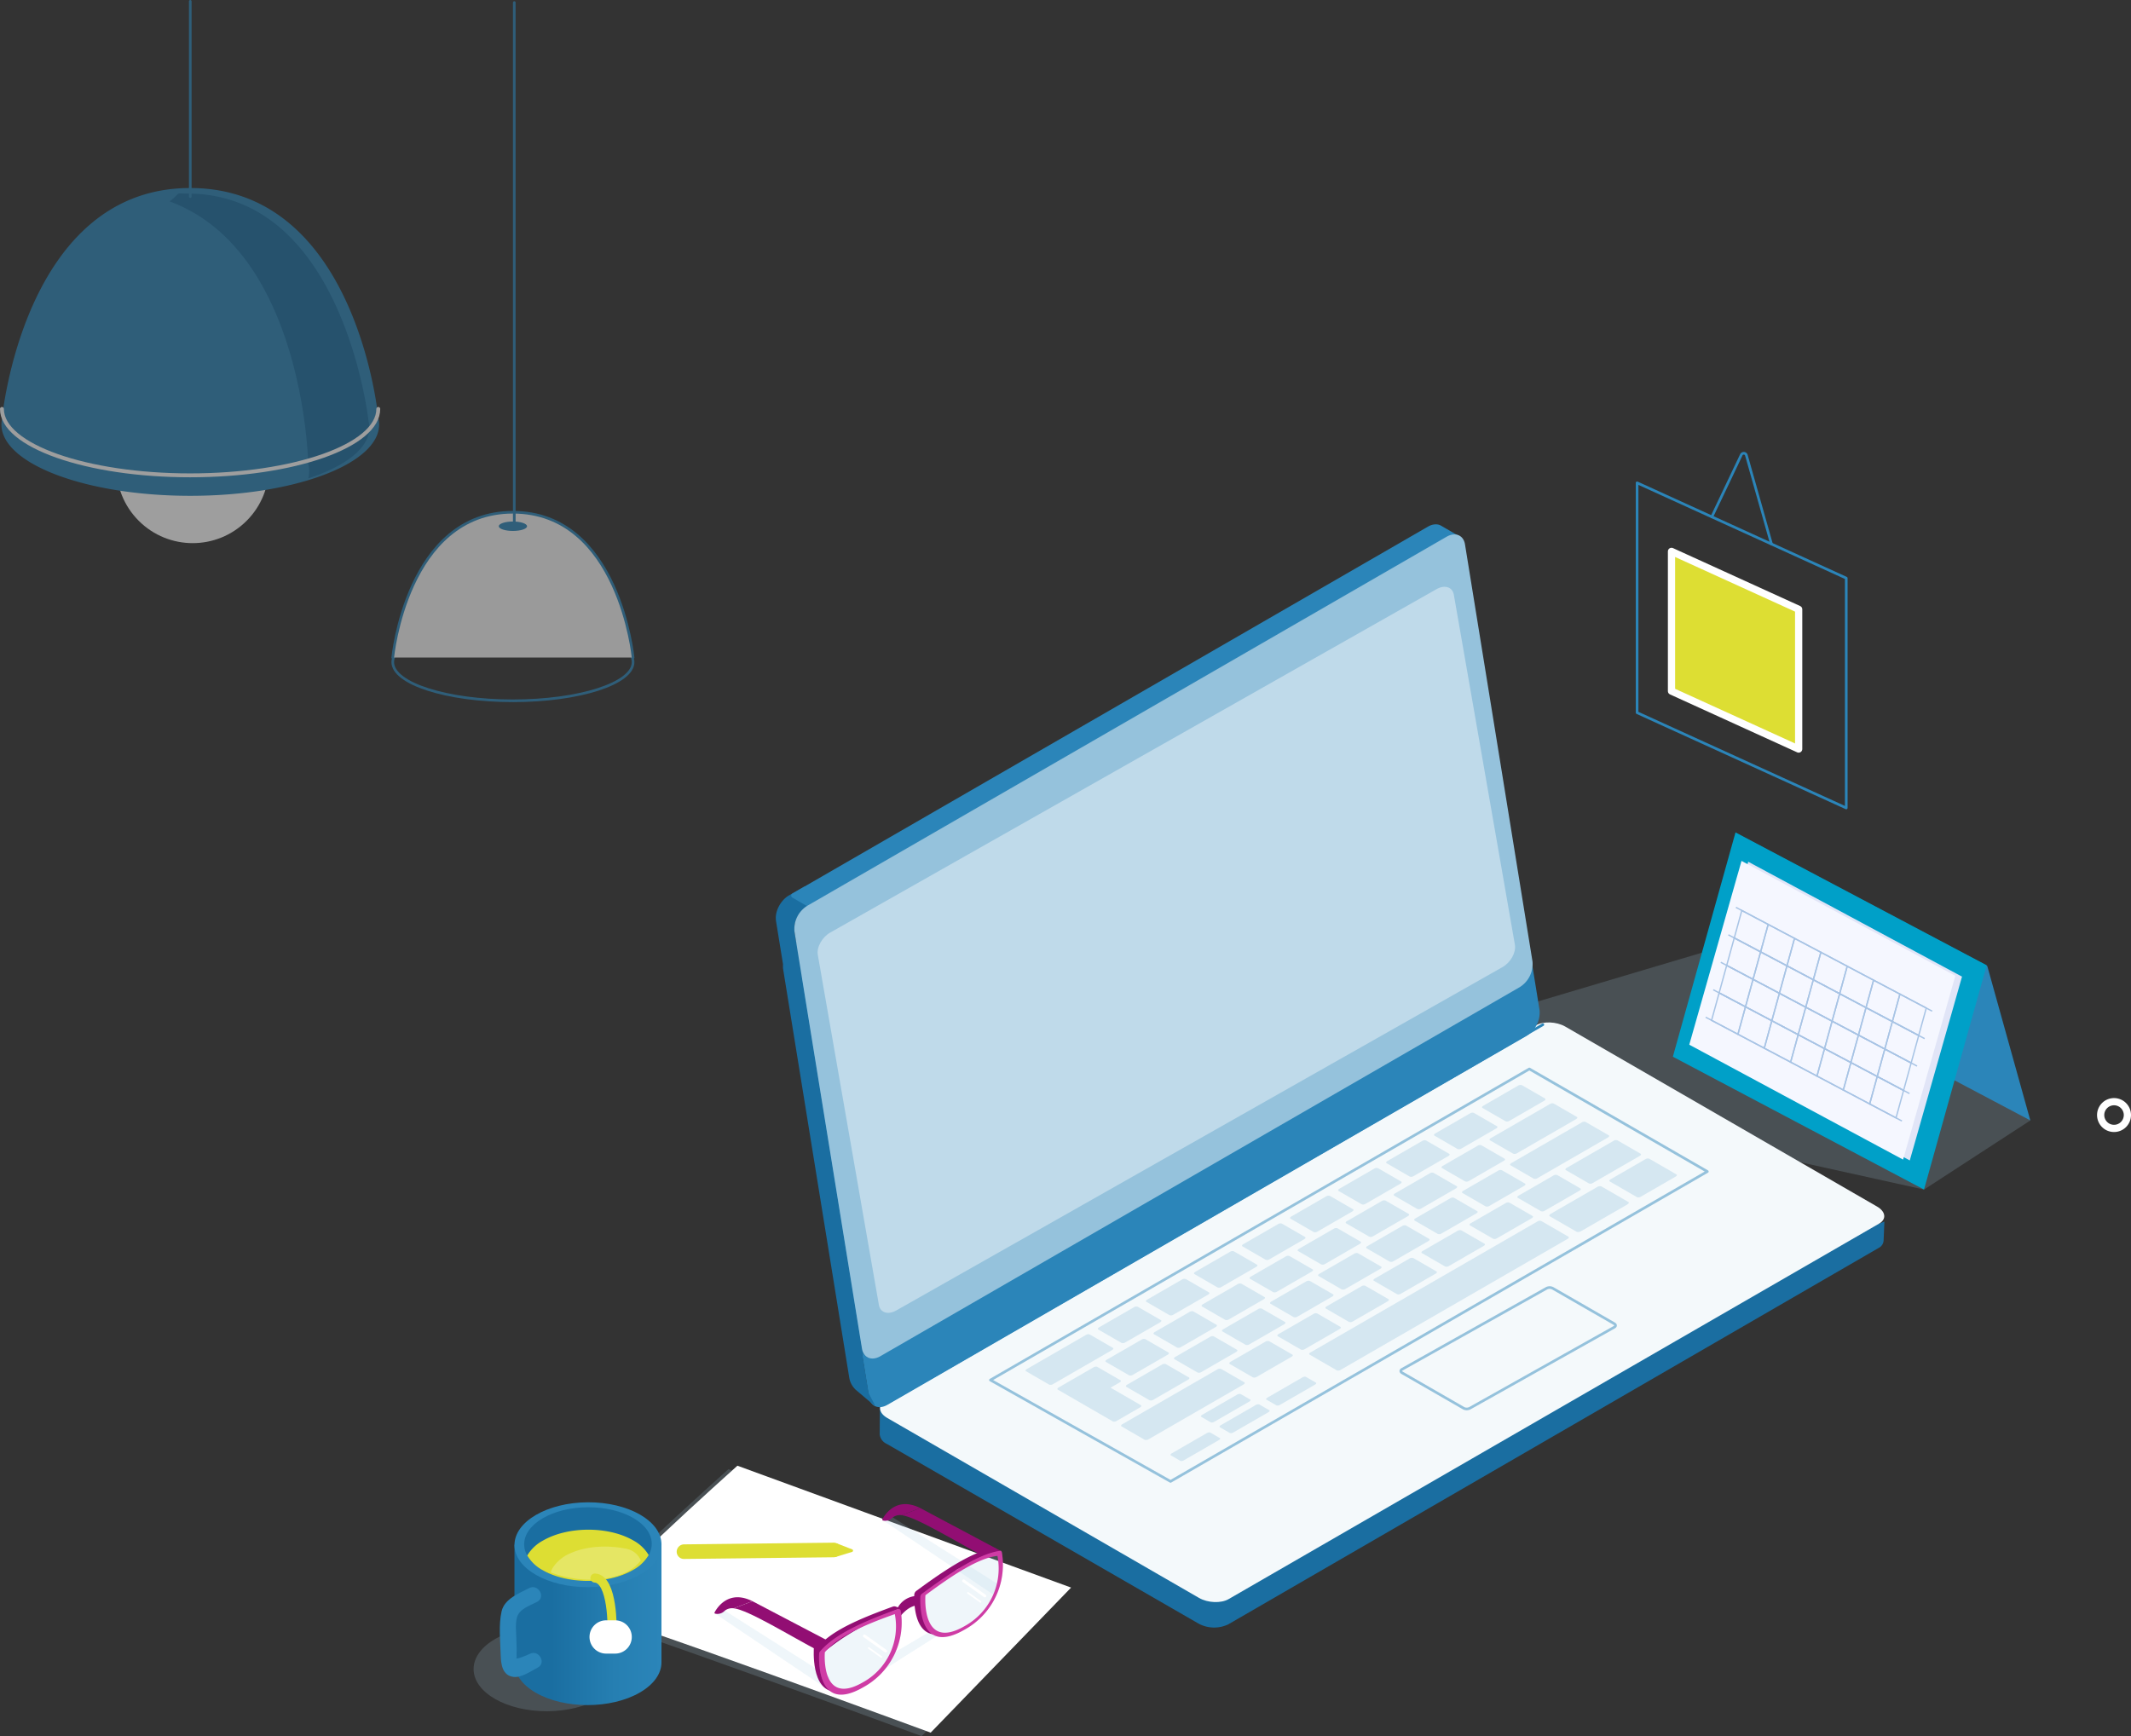 <svg xmlns="http://www.w3.org/2000/svg" xmlns:xlink="http://www.w3.org/1999/xlink" width="583.797" height="475.713" viewBox="0 0 583.797 475.713">
  <rect x="0" y="0" width="583.797" height="475.713" fill="#333333" stroke="none"/>
  <defs>
    <linearGradient id="linear-gradient" x1="1" y1="0.5" x2="0" y2="0.5" gradientUnits="objectBoundingBox">
      <stop offset="0" stop-color="#2b85b9"/>
      <stop offset="0.315" stop-color="#267fb2"/>
      <stop offset="0.747" stop-color="#1a6ea1"/>
      <stop offset="0.751" stop-color="#1a6ea1"/>
    </linearGradient>
  </defs>
  <g id="Gruppe_5903" data-name="Gruppe 5903" transform="translate(-979.11 -3787.8)">
    <g id="Gruppe_2112" data-name="Gruppe 2112" transform="translate(1127.211 3912)">
      <path id="Pfad_3941" data-name="Pfad 3941" d="M1870.431,2985.805c-1.325-.448-91.412-33.395-91.412-33.395s-44.959,40.206-40.371,40.333,93.313,32.81,93.313,32.81Z" transform="translate(-1727.567 -2674.042)" fill="#aacee3" opacity="0.19" style="mix-blend-mode: multiply;isolation: isolate"/>
      <path id="Pfad_3942" data-name="Pfad 3942" d="M1866.534,2984.3c-1.325-.448-91.412-33.394-91.412-33.394s-44.959,40.205-40.371,40.333,93.313,32.81,93.313,32.81Z" transform="translate(-1721.204 -2673.49)" fill="#fff"/>
      <g id="Gruppe_1957" data-name="Gruppe 1957" transform="translate(267.649 103.884)">
        <path id="Pfad_3943" data-name="Pfad 3943" d="M1637.728,2717.015l-68.551-15.144-42.8-34.735,64.505-19.191Z" transform="translate(-1526.38 -2619.151)" fill="#aacee3" opacity="0.19" style="mix-blend-mode: multiply;isolation: isolate"/>
        <path id="Pfad_3944" data-name="Pfad 3944" d="M1480.373,2727.112l29.117-18.939-23.632-32.725Z" transform="translate(-1369.024 -2629.248)" fill="#aacee3" opacity="0.19" style="mix-blend-mode: multiply;isolation: isolate"/>
        <path id="Pfad_3945" data-name="Pfad 3945" d="M1560.97,2681.5l-68.812-36.4-11.786-42.3,68.811,36.4Z" transform="translate(-1420.505 -2602.579)" fill="#2b85b9"/>
        <path id="Pfad_3946" data-name="Pfad 3946" d="M1568.073,2700.312l-68.812-36.4,17.163-61.462,68.812,36.4Z" transform="translate(-1456.724 -2602.448)" fill="#00a0c8"/>
        <path id="Pfad_3947" data-name="Pfad 3947" d="M1582.824,2646.634l-58.572-31.485-.907,3.193-.006,0-13.4,47.168,58.572,31.485.908-3.194.006,0Z" transform="translate(-1461.069 -2607.111)" fill="#e1e5f7"/>
        <path id="Pfad_3948" data-name="Pfad 3948" d="M1585.726,2646.272l-58.572-31.485-.907,3.193-.006,0-13.4,47.168,58.572,31.485.907-3.193.006,0Z" transform="translate(-1465.807 -2606.978)" fill="#f5f7ff"/>
        <g id="Gruppe_1956" data-name="Gruppe 1956" transform="translate(51.527 20.542)">
          <line id="Linie_1" data-name="Linie 1" x2="53.764" y2="28.441" transform="translate(8.287)" fill="none" stroke="#a8c4e5" stroke-miterlimit="10" stroke-width="0.368"/>
          <line id="Linie_2" data-name="Linie 2" x2="53.764" y2="28.441" transform="translate(6.215 7.525)" fill="none" stroke="#a8c4e5" stroke-miterlimit="10" stroke-width="0.368"/>
          <line id="Linie_3" data-name="Linie 3" x2="53.764" y2="28.441" transform="translate(4.144 15.049)" fill="none" stroke="#a8c4e5" stroke-miterlimit="10" stroke-width="0.368"/>
          <line id="Linie_4" data-name="Linie 4" x2="53.764" y2="28.441" transform="translate(2.072 22.574)" fill="none" stroke="#a8c4e5" stroke-miterlimit="10" stroke-width="0.368"/>
          <line id="Linie_5" data-name="Linie 5" x2="53.764" y2="28.441" transform="translate(0 30.098)" fill="none" stroke="#a8c4e5" stroke-miterlimit="10" stroke-width="0.368"/>
          <path id="Pfad_3949" data-name="Pfad 3949" d="M1601.067,2647.6l-7.219-3.819,2.072-7.524,7.219,3.819Z" transform="translate(-1586.017 -2635.403)" fill="none" stroke="#a8c4e5" stroke-miterlimit="10" stroke-width="0.368"/>
          <path id="Pfad_3950" data-name="Pfad 3950" d="M1589.66,2653.635l-7.219-3.819,2.072-7.525,7.219,3.819Z" transform="translate(-1567.391 -2637.618)" fill="none" stroke="#a8c4e5" stroke-miterlimit="10" stroke-width="0.368"/>
          <path id="Pfad_3951" data-name="Pfad 3951" d="M1578.254,2659.669l-7.219-3.819,2.072-7.525,7.219,3.819Z" transform="translate(-1548.766 -2639.833)" fill="none" stroke="#a8c4e5" stroke-miterlimit="10" stroke-width="0.368"/>
          <path id="Pfad_3952" data-name="Pfad 3952" d="M1566.847,2665.7l-7.219-3.819,2.072-7.525,7.219,3.819Z" transform="translate(-1530.141 -2642.048)" fill="none" stroke="#a8c4e5" stroke-miterlimit="10" stroke-width="0.368"/>
          <path id="Pfad_3953" data-name="Pfad 3953" d="M1555.441,2671.737l-7.219-3.819,2.072-7.525,7.219,3.819Z" transform="translate(-1511.516 -2644.263)" fill="none" stroke="#a8c4e5" stroke-miterlimit="10" stroke-width="0.368"/>
          <path id="Pfad_3954" data-name="Pfad 3954" d="M1544.035,2677.771l-7.219-3.819,2.072-7.525,7.219,3.819Z" transform="translate(-1492.89 -2646.479)" fill="none" stroke="#a8c4e5" stroke-miterlimit="10" stroke-width="0.368"/>
          <path id="Pfad_3955" data-name="Pfad 3955" d="M1532.628,2683.8l-7.219-3.819,2.072-7.525,7.219,3.819Z" transform="translate(-1474.265 -2648.694)" fill="none" stroke="#a8c4e5" stroke-miterlimit="10" stroke-width="0.368"/>
          <path id="Pfad_3956" data-name="Pfad 3956" d="M1604.34,2659.49l-7.219-3.819,2.072-7.525,7.219,3.819Z" transform="translate(-1591.362 -2639.768)" fill="none" stroke="#a8c4e5" stroke-miterlimit="10" stroke-width="0.368"/>
          <path id="Pfad_3957" data-name="Pfad 3957" d="M1592.934,2665.524l-7.219-3.819,2.072-7.524,7.219,3.818Z" transform="translate(-1572.736 -2641.983)" fill="none" stroke="#a8c4e5" stroke-miterlimit="10" stroke-width="0.368"/>
          <path id="Pfad_3958" data-name="Pfad 3958" d="M1581.527,2671.558l-7.219-3.819,2.072-7.524,7.219,3.819Z" transform="translate(-1554.111 -2644.198)" fill="none" stroke="#a8c4e5" stroke-miterlimit="10" stroke-width="0.368"/>
          <path id="Pfad_3959" data-name="Pfad 3959" d="M1570.121,2677.592l-7.219-3.819,2.072-7.525,7.219,3.819Z" transform="translate(-1535.486 -2646.413)" fill="none" stroke="#a8c4e5" stroke-miterlimit="10" stroke-width="0.368"/>
          <path id="Pfad_3960" data-name="Pfad 3960" d="M1558.715,2683.626l-7.219-3.819,2.072-7.525,7.219,3.819Z" transform="translate(-1516.861 -2648.628)" fill="none" stroke="#a8c4e5" stroke-miterlimit="10" stroke-width="0.368"/>
          <path id="Pfad_3961" data-name="Pfad 3961" d="M1547.308,2689.66l-7.219-3.819,2.072-7.524,7.219,3.819Z" transform="translate(-1498.235 -2650.844)" fill="none" stroke="#a8c4e5" stroke-miterlimit="10" stroke-width="0.368"/>
          <path id="Pfad_3962" data-name="Pfad 3962" d="M1535.9,2695.694l-7.219-3.819,2.072-7.525,7.219,3.819Z" transform="translate(-1479.61 -2653.058)" fill="none" stroke="#a8c4e5" stroke-miterlimit="10" stroke-width="0.368"/>
          <path id="Pfad_3963" data-name="Pfad 3963" d="M1607.614,2671.379l-7.219-3.819,2.072-7.525,7.219,3.819Z" transform="translate(-1596.707 -2644.133)" fill="none" stroke="#a8c4e5" stroke-miterlimit="10" stroke-width="0.368"/>
          <path id="Pfad_3964" data-name="Pfad 3964" d="M1596.207,2677.413l-7.219-3.819,2.072-7.525,7.219,3.819Z" transform="translate(-1578.082 -2646.347)" fill="none" stroke="#a8c4e5" stroke-miterlimit="10" stroke-width="0.368"/>
          <path id="Pfad_3965" data-name="Pfad 3965" d="M1584.8,2683.448l-7.219-3.819,2.072-7.525,7.219,3.819Z" transform="translate(-1559.457 -2648.563)" fill="none" stroke="#a8c4e5" stroke-miterlimit="10" stroke-width="0.368"/>
          <path id="Pfad_3966" data-name="Pfad 3966" d="M1573.394,2689.482l-7.219-3.819,2.072-7.524,7.219,3.819Z" transform="translate(-1540.831 -2650.778)" fill="none" stroke="#a8c4e5" stroke-miterlimit="10" stroke-width="0.368"/>
          <path id="Pfad_3967" data-name="Pfad 3967" d="M1561.988,2695.516l-7.219-3.819,2.072-7.525,7.219,3.819Z" transform="translate(-1522.206 -2652.993)" fill="none" stroke="#a8c4e5" stroke-miterlimit="10" stroke-width="0.368"/>
          <path id="Pfad_3968" data-name="Pfad 3968" d="M1550.582,2701.55l-7.219-3.819,2.072-7.525,7.219,3.819Z" transform="translate(-1503.581 -2655.208)" fill="none" stroke="#a8c4e5" stroke-miterlimit="10" stroke-width="0.368"/>
          <path id="Pfad_3969" data-name="Pfad 3969" d="M1539.175,2707.583l-7.219-3.819,2.072-7.525,7.219,3.819Z" transform="translate(-1484.955 -2657.423)" fill="none" stroke="#a8c4e5" stroke-miterlimit="10" stroke-width="0.368"/>
          <path id="Pfad_3970" data-name="Pfad 3970" d="M1610.887,2683.269l-7.219-3.819,2.072-7.525,7.219,3.819Z" transform="translate(-1602.052 -2648.497)" fill="none" stroke="#a8c4e5" stroke-miterlimit="10" stroke-width="0.368"/>
          <path id="Pfad_3971" data-name="Pfad 3971" d="M1599.481,2689.3l-7.219-3.819,2.072-7.525,7.219,3.819Z" transform="translate(-1583.427 -2650.712)" fill="none" stroke="#a8c4e5" stroke-miterlimit="10" stroke-width="0.368"/>
          <path id="Pfad_3972" data-name="Pfad 3972" d="M1588.075,2695.337l-7.219-3.819,2.072-7.525,7.219,3.819Z" transform="translate(-1564.802 -2652.927)" fill="none" stroke="#a8c4e5" stroke-miterlimit="10" stroke-width="0.368"/>
          <path id="Pfad_3973" data-name="Pfad 3973" d="M1576.668,2701.371l-7.219-3.819,2.072-7.525,7.219,3.819Z" transform="translate(-1546.177 -2655.142)" fill="none" stroke="#a8c4e5" stroke-miterlimit="10" stroke-width="0.368"/>
          <path id="Pfad_3974" data-name="Pfad 3974" d="M1565.262,2707.405l-7.219-3.819,2.072-7.525,7.219,3.819Z" transform="translate(-1527.552 -2657.358)" fill="none" stroke="#a8c4e5" stroke-miterlimit="10" stroke-width="0.368"/>
          <path id="Pfad_3975" data-name="Pfad 3975" d="M1553.856,2713.439l-7.219-3.819,2.072-7.525,7.219,3.819Z" transform="translate(-1508.926 -2659.573)" fill="none" stroke="#a8c4e5" stroke-miterlimit="10" stroke-width="0.368"/>
          <path id="Pfad_3976" data-name="Pfad 3976" d="M1542.449,2719.473l-7.219-3.819,2.072-7.524,7.219,3.819Z" transform="translate(-1490.301 -2661.788)" fill="none" stroke="#a8c4e5" stroke-miterlimit="10" stroke-width="0.368"/>
        </g>
      </g>
      <path id="Pfad_3977" data-name="Pfad 3977" d="M1439.425,2725.288a3.662,3.662,0,1,0,0-5.178A3.661,3.661,0,0,0,1439.425,2725.288Z" transform="translate(-1010.968 -2541.367)" fill="none" stroke="#fff" stroke-linecap="round" stroke-linejoin="round" stroke-width="1.977"/>
      <path id="Pfad_3982" data-name="Pfad 3982" d="M1543.541,2801.83l.061-8.433,6.821,5.764,1.466-3.379,171.286-98.892c2.063-1.191,6.162-1.041,8.545.335l74.206,42.576v-1.186l11.271,5.477,1.584-.641-.214,5.2a2.412,2.412,0,0,1-1.307,2.006l-178.248,103.182a8.991,8.991,0,0,1-8.084-.2l-85.413-49.244a3.274,3.274,0,0,1-1.968-2.6Z" transform="translate(-1450.645 -2532.941)" fill="#1a6ea1"/>
      <path id="Pfad_3983" data-name="Pfad 3983" d="M1639.068,2842.748l178.243-102.909c2.063-1.191,1.8-3.291-.58-4.666l-85.411-49.312c-2.383-1.375-6.019-1.526-8.083-.335l-178.243,102.909c-2.063,1.191-1.8,3.291.58,4.667l85.411,49.312C1633.368,2843.789,1637,2843.939,1639.068,2842.748Z" transform="translate(-1450.605 -2528.769)" fill="#f4f9fb"/>
      <path id="Pfad_3984" data-name="Pfad 3984" d="M1669.5,2817.882l147.067-84.909-48.759-28.106-147.637,85.238Z" transform="translate(-1496.931 -2536.164)" fill="none" stroke="#95c2dc" stroke-linecap="round" stroke-linejoin="round" stroke-width="0.724"/>
      <g id="Gruppe_1960" data-name="Gruppe 1960" transform="translate(71.41 35.559)">
        <path id="Pfad_3985" data-name="Pfad 3985" d="M1696.335,2596.215a7.479,7.479,0,0,0-3.564,7.045l18.5,114.324c.405,2.522,2.663,3.451,5.038,2.079l175.094-101.09a7.48,7.48,0,0,0,3.564-7.046l-18.5-114.326c-.408-2.52-2.663-3.45-5.039-2.078Z" transform="translate(-1692.707 -2494.49)" fill="#2b85b9"/>
      </g>
      <path id="Pfad_3986" data-name="Pfad 3986" d="M1980.5,2634.368c0-.064.005-.129.01-.194l0-.028,0-.026c0-.046.006-.092.011-.137.006-.063.013-.127.021-.191,0-.031.009-.061.013-.091l.006-.039c0-.02.005-.041.008-.062.01-.064.021-.128.033-.193s.023-.121.037-.181v-.012c.014-.064.029-.128.045-.193s.033-.128.05-.191l.015-.051.011-.037.03-.1c.019-.061.038-.122.058-.182.016-.045.032-.092.048-.137l.007-.02.007-.02c.021-.058.042-.115.065-.173s.044-.11.066-.165l.03-.069.013-.031c.009-.021.018-.043.027-.065.025-.057.051-.113.078-.17l.081-.168.009-.016.013-.025c.03-.059.06-.118.092-.177s.061-.108.092-.162c.02-.036.04-.073.061-.108l.029-.051c.052-.087.108-.172.163-.257.018-.028.035-.057.053-.084l.008-.013c.071-.107.146-.213.222-.316l.034-.044.03-.039c.027-.036.053-.071.081-.106.045-.058.092-.115.138-.172l.055-.063.028-.032.051-.061c.046-.053.093-.1.141-.155s.072-.077.109-.115l.02-.02.018-.019c.051-.052.1-.1.154-.153s.109-.1.164-.152l0,0,0,0c.052-.048.106-.095.161-.141s.115-.1.173-.142l.022-.016.025-.019c.042-.033.084-.066.127-.1s.116-.084.175-.125l.05-.033.016-.011.005,0c.035-.023.07-.047.105-.069.058-.038.118-.073.177-.109l4.24-2.448,5.2,3.143s-4.467,2.338-4.526,2.375-.118.076-.175.116-.118.082-.176.125-.116.086-.173.132l-.071.058c-.091.074-.182.15-.27.23h0c-.09.081-.177.164-.262.249l-.032.032q-.122.123-.239.253l-.035.039c-.076.085-.149.172-.222.26l-.039.048c-.071.088-.141.179-.208.271-.035.048-.068.1-.1.145s-.082.116-.122.176-.089.14-.133.211c-.028.045-.058.09-.085.136s-.046.083-.07.124c-.041.073-.083.145-.122.219l-.03.059c-.053.1-.1.2-.153.308l-.012.026c-.05.109-.1.219-.143.33l-.014.034q-.066.162-.123.326l-.015.042c-.037.107-.072.215-.1.323l-.015.049q-.047.163-.085.324l-.011.05c-.025.109-.047.217-.067.326l-.008.047c-.019.109-.035.218-.048.327l-.005.044c-.012.11-.022.22-.028.329,0,.055-.006.109-.008.164s0,.129,0,.194,0,.135.005.2.007.135.012.2.014.145.023.217c.007.055.015.111.024.167,0,0,.018.11.049.3l.457,2.83.837-.481,5.276,2.855s-1.261.731-1.32.769-.118.076-.175.115-.118.082-.176.125-.116.087-.173.132l-.072.058c-.091.074-.182.151-.27.23h0c-.089.081-.177.164-.262.249l-.033.032c-.081.082-.161.167-.239.253l-.036.039c-.076.085-.149.172-.221.261l-.039.047c-.071.089-.141.179-.208.271-.035.047-.068.1-.1.145s-.082.116-.121.176-.089.14-.133.21c-.028.046-.058.091-.085.137s-.046.082-.07.123c-.041.072-.083.145-.122.219l-.03.059c-.053.1-.1.2-.153.308l-.012.026c-.05.11-.1.22-.143.33l-.014.034c-.044.108-.085.217-.123.326l-.015.042c-.037.108-.071.215-.1.323l-.015.049c-.031.107-.06.216-.085.323l-.011.05c-.025.108-.047.217-.067.325l-.008.047c-.019.11-.036.219-.048.327l-.005.044c-.005.046-.008.092-.012.137l16.364,101.134c.087.535,2.163,3.964,1.694,3.691l-1.479-1.253,1.739,10.748c.087.536,2.163,3.964,1.694,3.691l-4.987-4.226a5.809,5.809,0,0,1-1.977-3.5l-17.89-110.568-.217-1.34c-.009-.055-.017-.111-.024-.167s-.01-.094-.015-.142l0-.008v-.019c0-.015,0-.031,0-.047-.006-.066-.01-.134-.013-.2s0-.107,0-.16v-.041q0-.1,0-.194c0-.064.005-.13.009-.195l0-.028,0-.027c0-.038.006-.077.009-.116l-1.7-10.5-.217-1.341q-.013-.083-.024-.167c-.006-.047-.01-.095-.015-.142l0-.008v-.02c0-.016,0-.031-.005-.047-.006-.066-.009-.134-.013-.2,0-.053,0-.107,0-.16v-.041C1980.5,2634.5,1980.5,2634.433,1980.5,2634.368Z" transform="translate(-1916.069 -2507.167)" fill="#1a6ea1"/>
      <path id="Pfad_3987" data-name="Pfad 3987" d="M1678.794,2832.588l39.609-22.22c.458-.258.449-.689-.02-.96l-16.832-9.689a1.9,1.9,0,0,0-1.687-.024l-39.61,22.221c-.458.257-.449.688.02.958l16.832,9.689A1.9,1.9,0,0,0,1678.794,2832.588Z" transform="translate(-1424.258 -2570.909)" fill="none" stroke="#95c2dc" stroke-linecap="round" stroke-linejoin="round" stroke-width="0.724"/>
      <path id="Pfad_3988" data-name="Pfad 3988" d="M1727.716,2570.233l173.543-100.2h0l.012-.006.258-.15h0l.458-.263c.06-.032.12-.063.179-.093s.121-.058.182-.086.122-.052.182-.076.126-.05.189-.071.126-.043.189-.062.135-.039.2-.055l.011,0h0l.018,0c.058-.014.116-.027.173-.038.029-.006.058-.01.088-.014l.071-.012.056-.01c.071-.01.141-.016.211-.021h.021c.084-.006.166-.008.247-.008l.028,0c.037,0,.074,0,.111,0s.088,0,.131.006c.013,0,.025,0,.037.005.06.006.119.016.178.025.032.006.064.008.1.014l.02.006a2.746,2.746,0,0,1,.343.094.214.214,0,0,1,.023.007c.013,0,.023.011.036.016a2.634,2.634,0,0,1,.416.192l5.1,2.962a2.622,2.622,0,0,0-.407-.189c-.054-.02-.11-.037-.166-.053s-.133-.041-.2-.056-.164-.032-.248-.043c-.032,0-.063-.01-.095-.013a3.234,3.234,0,0,0-.356-.016l-.068,0a3.528,3.528,0,0,0-.374.03l-.027.005a3.755,3.755,0,0,0-.405.082l-.033.009c-.134.035-.269.078-.405.129l-.041.015q-.215.082-.435.19c-.059.029-.119.06-.178.092l-.138.077-.961.555h0l-173.813,100.351a.642.642,0,0,1-.644,0l-3.815-2.217A.643.643,0,0,1,1727.716,2570.233Zm175.257-99.885h0Z" transform="translate(-1658.747 -2449.596)" fill="#2b85b9"/>
      <g id="Gruppe_1962" data-name="Gruppe 1962" transform="translate(69.477 22.237)">
        <g id="Gruppe_1961" data-name="Gruppe 1961">
          <path id="Pfad_3989" data-name="Pfad 3989" d="M1699.389,2575.165a7.48,7.48,0,0,0-3.564,7.046l18.5,114.324c.406,2.522,2.663,3.451,5.039,2.079l175.094-101.091a7.477,7.477,0,0,0,3.564-7.045l-18.5-114.326c-.408-2.52-2.662-3.45-5.039-2.079Z" transform="translate(-1695.761 -2473.44)" fill="#95c2dc"/>
        </g>
      </g>
      <g id="Gruppe_1965" data-name="Gruppe 1965" transform="translate(75.889 36.591)">
        <g id="Gruppe_1964" data-name="Gruppe 1964">
          <g id="Gruppe_1963" data-name="Gruppe 1963">
            <path id="Pfad_3990" data-name="Pfad 3990" d="M1706.866,2590.849c-2.254,1.277-3.781,4.024-3.412,6.139l16.731,95.911c.366,2.116,2.493,2.793,4.747,1.516l166.076-94.081c2.254-1.277,3.781-4.024,3.412-6.139l-16.728-95.913c-.369-2.115-2.493-2.793-4.747-1.516Z" transform="translate(-1703.398 -2496.122)" fill="#bfdaea"/>
          </g>
        </g>
      </g>
      <line id="Linie_6" data-name="Linie 6" x1="179.675" y2="103.7" transform="translate(94.895 156.567)" fill="none" stroke="#2b85b9" stroke-linecap="round" stroke-linejoin="round" stroke-width="0.724"/>
      <g id="Gruppe_1966" data-name="Gruppe 1966" transform="translate(219.988 103.737)">
        <path id="Pfad_3992" data-name="Pfad 3992" d="M1777.625,2602.216Z" transform="translate(-1777.625 -2602.216)" fill="#5981eb"/>
      </g>
      <g id="Gruppe_1968" data-name="Gruppe 1968" transform="translate(37.281 298.506)">
        <g id="Gruppe_1967" data-name="Gruppe 1967" transform="translate(0)">
          <path id="Pfad_3998" data-name="Pfad 3998" d="M1836.052,2988.689l40.995-.463a2.033,2.033,0,0,0,2-2.021h0a1.979,1.979,0,0,0-2-1.977l-40.995.463a2.034,2.034,0,0,0-2,2.021h0A1.979,1.979,0,0,0,1836.052,2988.689Z" transform="translate(-1834.051 -2984.229)" fill="#ddde33"/>
          <path id="Pfad_3999" data-name="Pfad 3999" d="M1829.276,2984.549l4.2,1.634a.365.365,0,0,1-.031.688l-4.632,1.422Z" transform="translate(-1785.391 -2984.346)" fill="#ddde33"/>
        </g>
      </g>
      <g id="Gruppe_1974" data-name="Gruppe 1974" transform="translate(-18.418 287.323)">
        <g id="Gruppe_1973" data-name="Gruppe 1973" transform="translate(0 0)">
          <g id="Gruppe_1972" data-name="Gruppe 1972">
            <ellipse id="Ellipse_14" data-name="Ellipse 14" cx="11.626" cy="20.138" rx="11.626" ry="20.138" transform="translate(0.126 57.477) rotate(-90.311)" fill="#aacee3" opacity="0.19" style="mix-blend-mode: multiply;isolation: isolate"/>
            <path id="Pfad_4000" data-name="Pfad 4000" d="M1948.075,2910.839h40.276v32.319h0c-.032,2.964-2.013,5.927-5.941,8.2-7.889,4.555-20.64,4.577-28.479.052-3.936-2.272-5.884-5.26-5.852-8.247h0Z" transform="translate(-1936.82 -2899.104)" fill="url(#linear-gradient)"/>
            <ellipse id="Ellipse_15" data-name="Ellipse 15" cx="11.626" cy="20.138" rx="11.626" ry="20.138" transform="matrix(-0.005, -1, 1, -0.005, 11.318, 23.471)" fill="#2b85b9"/>
            <ellipse id="Ellipse_16" data-name="Ellipse 16" cx="10.09" cy="17.476" rx="10.09" ry="17.476" transform="translate(13.971 21.75) rotate(-90.31)" fill="#1a6ea1"/>
            <path id="Pfad_4001" data-name="Pfad 4001" d="M1957.927,2907.32c6.847-3.952,17.912-3.973,24.716-.044a10.946,10.946,0,0,1,4.238,4.025,11.14,11.14,0,0,1-4.316,4.1c-6.847,3.952-17.912,3.972-24.715.044a10.942,10.942,0,0,1-4.239-4.025A11.138,11.138,0,0,1,1957.927,2907.32Z" transform="translate(-1938.853 -2896.719)" fill="#ddde33"/>
            <path id="Pfad_4002" data-name="Pfad 4002" d="M1977.061,2918.985a10.949,10.949,0,0,0,4.658-3.531l-.011-.027a5.4,5.4,0,0,0-3.915-3.167c-5.213-1.052-10.866-.74-15.165,1.142a10.946,10.946,0,0,0-4.658,3.532,5.779,5.779,0,0,0-.946,1.808c.987.36,1.9.658,2.684.857C1965.476,2921.235,1972.151,2921.134,1977.061,2918.985Z" transform="translate(-1935.851 -2899.405)" fill="#fff" opacity="0.24"/>
            <g id="Gruppe_1971" data-name="Gruppe 1971" transform="translate(7.243 23.362)">
              <g id="Gruppe_1970" data-name="Gruppe 1970">
                <g id="Gruppe_1969" data-name="Gruppe 1969">
                  <path id="Pfad_4003" data-name="Pfad 4003" d="M2010.152,2933.242c-1.923,1.01-4.849,1.9-5.517,4.238-.558,1.959-.151,4.743-.149,6.769,0,1.008.113,2.082.033,3.082l.029,1.143c-.723.895,2.8-.577,3.557-.97,2.485-1.29,4.691,2.468,2.2,3.762-1.822.946-4.418,2.794-6.579,2.551-3.076-.347-3.482-3.427-3.549-5.914-.1-3.795-.62-8.345.243-12.067.8-3.453,4.728-4.88,7.533-6.355,2.48-1.3,4.685,2.456,2.2,3.762Z" transform="translate(-1999.93 -2929.209)" fill="#2b85b9"/>
                </g>
              </g>
            </g>
          </g>
          <path id="Pfad_4004" data-name="Pfad 4004" d="M1974.14,2939.625s.3-14.035-4.72-14.352" transform="translate(-1936.121 -2904.402)" fill="none" stroke="#ddde33" stroke-linecap="round" stroke-linejoin="round" stroke-width="2.486"/>
          <path id="Rechteck_1715" data-name="Rechteck 1715" d="M4.56,0H7.023a4.56,4.56,0,0,1,4.56,4.56v0a4.56,4.56,0,0,1-4.56,4.56H4.56A4.56,4.56,0,0,1,0,4.56v0A4.56,4.56,0,0,1,4.56,0Z" transform="translate(31.815 32.458)" fill="#fff"/>
        </g>
      </g>
      <g id="Gruppe_1976" data-name="Gruppe 1976" transform="translate(47.635 287.941)">
        <path id="Pfad_4005" data-name="Pfad 4005" d="M1806.594,3024.183l-13.951,8.823,2.269-4.3,9.328-5.5Z" transform="translate(-1745.747 -2987.976)" fill="#aacee3" opacity="0.19" style="mix-blend-mode: multiply;isolation: isolate"/>
        <g id="Gruppe_1975" data-name="Gruppe 1975" transform="translate(0 0)">
          <path id="Pfad_4006" data-name="Pfad 4006" d="M1870.459,3035.33l-31.6-21.294,2-1.213,29.539,18.756Z" transform="translate(-1838.861 -2984.161)" fill="#aacee3" opacity="0.19" style="mix-blend-mode: multiply;isolation: isolate"/>
          <path id="Pfad_4007" data-name="Pfad 4007" d="M1838.934,3020.437l-9.105,7.016c-.707,4.524.116,8.276,3.209,10.884-6.875-.118-5.957-11.976-5.957-11.976C1835.454,3020.157,1838.934,3020.437,1838.934,3020.437Z" transform="translate(-1799.855 -2986.956)" fill="#920e73"/>
          <path id="Pfad_4008" data-name="Pfad 4008" d="M1796.568,2994.586l-30.679-20.675,2-1.214,29.539,18.757Z" transform="translate(-1719.643 -2969.431)" fill="#aacee3" opacity="0.19" style="mix-blend-mode: multiply;isolation: isolate"/>
          <path id="Pfad_4009" data-name="Pfad 4009" d="M1764.026,2999.791c8.373-6.205,16.333-11.488,22.21-12.123a20.29,20.29,0,0,1-10.179,21.685C1762.568,3017.141,1764.026,2999.791,1764.026,2999.791Z" transform="translate(-1707.606 -2974.927)" fill="#aacee3" opacity="0.19" style="mix-blend-mode: multiply;isolation: isolate"/>
          <path id="Pfad_4010" data-name="Pfad 4010" d="M1807.838,3024.712c4.006-5,12.578-8.709,22.21-12.123a20.29,20.29,0,0,1-10.179,21.684C1806.38,3042.062,1807.838,3024.712,1807.838,3024.712Z" transform="translate(-1779.146 -2984.076)" fill="#aacee3" opacity="0.19" style="mix-blend-mode: multiply;isolation: isolate"/>
          <path id="Pfad_4011" data-name="Pfad 4011" d="M1830.928,3012.293c-4.2,1.814-14.828,6.477-22.114,13.028a16.3,16.3,0,0,1-.455-2.341c3.7-4.612,11.817-7.937,20.55-11.128a1.128,1.128,0,0,1,.767,0Z" transform="translate(-1780.026 -2983.78)" fill="#920e73"/>
          <path id="Pfad_4012" data-name="Pfad 4012" d="M1789.054,2986.578a13.385,13.385,0,0,1,.232,1.467l-10.634,4.326-9.105,7.016c-.706,4.524.117,8.276,3.21,10.884-5.848-.1-6.024-8.406-5.946-10.882a1.411,1.411,0,0,1,.575-1.089C1775.559,2992.271,1783.3,2987.2,1789.054,2986.578Z" transform="translate(-1712.08 -2974.527)" fill="#920e73"/>
          <path id="Pfad_4013" data-name="Pfad 4013" d="M1792.025,2981.006l-22.069-11.763-5.113,1.949c3.99.461,14.905,7.27,23.281,11.689Z" transform="translate(-1713.581 -2968.163)" fill="#920e73"/>
          <path id="Pfad_4014" data-name="Pfad 4014" d="M1805,2970.565a3.315,3.315,0,0,0-2.5.678,2.715,2.715,0,0,1-2.617.777h0a.23.23,0,0,1-.148-.33c.649-1.234,3.825-6.354,10.374-3.074Z" transform="translate(-1753.74 -2967.536)" fill="#920e73"/>
          <path id="Pfad_4015" data-name="Pfad 4015" d="M1864.555,3021.229l-22.256-11.662-5.113,1.949c3.99.461,15.148,7.392,23.524,11.811Z" transform="translate(-1831.897 -2982.966)" fill="#920e73"/>
          <path id="Pfad_4016" data-name="Pfad 4016" d="M1877.64,3010.89a3.316,3.316,0,0,0-2.5.678,2.714,2.714,0,0,1-2.617.777h0a.231.231,0,0,1-.148-.33c.649-1.234,3.825-6.354,10.374-3.075Z" transform="translate(-1872.351 -2982.34)" fill="#920e73"/>
          <path id="Pfad_4017" data-name="Pfad 4017" d="M1804.378,3007.285a6.159,6.159,0,0,0-5.518,3.364V3014s2.809-4.931,6.784-4.043Z" transform="translate(-1748.731 -2982.128)" fill="#920e73"/>
          <path id="Pfad_4018" data-name="Pfad 4018" d="M1808,3024.637c3.971-4.779,12.131-8.377,21.352-11.676a.627.627,0,0,1,.833.491,20.212,20.212,0,0,1-10.315,20.945c-12.5,7.214-12.165-7.142-12.048-9.3A.788.788,0,0,1,1808,3024.637Zm11.764,8.414a17.512,17.512,0,0,0,8.786-18.716c-8.313,2.945-15.713,6.149-19.169,10.462C1809.38,3024.8,1808.12,3039.772,1819.763,3033.05Z" transform="translate(-1779.146 -2984.198)" fill="#cf3ca5"/>
          <path id="Pfad_4019" data-name="Pfad 4019" d="M1764.474,2999.49c7.99-5.9,15.576-10.9,21.3-11.732a.5.5,0,0,1,.558.414,20.235,20.235,0,0,1-10.271,21.212c-12,6.928-12.171-6.037-12.062-8.985A1.181,1.181,0,0,1,1764.474,2999.49Zm11.61,8.92a18.026,18.026,0,0,0,9.043-19.265c-5.22.564-12.292,5.258-19.73,10.769C1765.4,2999.915,1764.1,3015.328,1776.084,3008.41Z" transform="translate(-1707.606 -2974.958)" fill="#cf3ca5"/>
          <path id="Pfad_4020" data-name="Pfad 4020" d="M1777.658,3004.9h0a.371.371,0,0,0-.07-.531l-5.838-4.158a.4.4,0,0,0-.546.091h0a.371.371,0,0,0,.071.531l5.837,4.157A.4.4,0,0,0,1777.658,3004.9Z" transform="translate(-1703.271 -2979.506)" fill="#fff"/>
          <path id="Pfad_4021" data-name="Pfad 4021" d="M1777.125,3008.432h0a.221.221,0,0,0-.042-.315l-3.456-2.469a.238.238,0,0,0-.323.054h0a.221.221,0,0,0,.042.315l3.457,2.468A.238.238,0,0,0,1777.125,3008.432Z" transform="translate(-1704.054 -2981.512)" fill="#fff"/>
          <path id="Pfad_4022" data-name="Pfad 4022" d="M1820.58,3028.774h0a.371.371,0,0,0-.07-.531l-5.838-4.158a.4.4,0,0,0-.546.091h0a.371.371,0,0,0,.071.531l5.837,4.158A.4.4,0,0,0,1820.58,3028.774Z" transform="translate(-1773.358 -2988.271)" fill="#fff"/>
          <path id="Pfad_4023" data-name="Pfad 4023" d="M1820.046,3032.306h0a.22.22,0,0,0-.042-.315l-3.456-2.469a.238.238,0,0,0-.323.054h0a.22.22,0,0,0,.042.315l3.456,2.469A.238.238,0,0,0,1820.046,3032.306Z" transform="translate(-1774.14 -2990.277)" fill="#fff"/>
        </g>
      </g>
      <g id="Gruppe_1980" data-name="Gruppe 1980" transform="translate(132.859 173.075)">
        <g id="Gruppe_1979" data-name="Gruppe 1979">
          <g id="Gruppe_1978" data-name="Gruppe 1978">
            <g id="Gruppe_1977" data-name="Gruppe 1977">
              <path id="Pfad_4024" data-name="Pfad 4024" d="M1696.693,2721.744a1.2,1.2,0,0,0,1.039-.121l9.559-5.516c.345-.2.439-.468.211-.6l-6.332-3.658a1.206,1.206,0,0,0-1.041.122l-9.558,5.516c-.344.2-.439.468-.21.6Z" transform="translate(-1565.189 -2711.776)" fill="#d5e7f1"/>
              <path id="Pfad_4025" data-name="Pfad 4025" d="M1714.215,2747.77a1.2,1.2,0,0,0,1.043-.121l9.558-5.516c.344-.2.435-.467.2-.6l-6.334-3.659a1.2,1.2,0,0,0-1.034.121l-9.558,5.516c-.349.2-.439.47-.214.6Z" transform="translate(-1593.801 -2721.331)" fill="#d5e7f1"/>
              <path id="Pfad_4026" data-name="Pfad 4026" d="M1705.357,2758.574a1.2,1.2,0,0,0,1.037-.122l9.56-5.518c.339-.2.442-.466.212-.6l-6.336-3.66a1.218,1.218,0,0,0-1.035.123l-9.56,5.517c-.344.2-.438.469-.214.6Z" transform="translate(-1579.338 -2725.298)" fill="#d5e7f1"/>
              <path id="Pfad_4027" data-name="Pfad 4027" d="M1681.4,2760.659a1.2,1.2,0,0,0,1.035-.12l9.56-5.517c.34-.2.435-.468.209-.6l-6.335-3.659a1.208,1.208,0,0,0-1.037.12l-9.56,5.517c-.342.2-.434.467-.206.6Z" transform="translate(-1540.215 -2726.063)" fill="#d5e7f1"/>
              <path id="Pfad_4028" data-name="Pfad 4028" d="M1640.927,2754.226a1.2,1.2,0,0,0,1.039-.122l9.558-5.516c.345-.2.441-.468.211-.6l-7.436-4.3a1.217,1.217,0,0,0-1.039.122l-9.559,5.516c-.344.2-.434.47-.211.6Z" transform="translate(-1473.433 -2723.467)" fill="#d5e7f1"/>
              <path id="Pfad_4029" data-name="Pfad 4029" d="M1661.687,2768.139a1.552,1.552,0,0,0,1.235-.235l12.523-7.227c.449-.259.632-.579.4-.711l-7.437-4.3a1.565,1.565,0,0,0-1.232.233l-12.523,7.227c-.454.262-.63.584-.407.713Z" transform="translate(-1510.675 -2727.87)" fill="#d5e7f1"/>
              <path id="Pfad_4030" data-name="Pfad 4030" d="M1792.308,2845.967a1.179,1.179,0,0,0,.969-.161l9.552-5.512c.349-.2.478-.454.287-.563l-2.749-1.589a1.2,1.2,0,0,0-.976.166l-9.552,5.513c-.344.2-.468.45-.28.559Z" transform="translate(-1723.571 -2758.148)" fill="#d5e7f1"/>
              <path id="Pfad_4031" data-name="Pfad 4031" d="M1812.488,2857.914a1.178,1.178,0,0,0,.969-.161l9.552-5.512c.349-.2.478-.454.287-.563l-2.75-1.589a1.2,1.2,0,0,0-.976.166l-9.552,5.512c-.344.2-.468.45-.28.56Z" transform="translate(-1756.523 -2762.534)" fill="#d5e7f1"/>
              <path id="Pfad_4032" data-name="Pfad 4032" d="M1833.782,2870.018a1.182,1.182,0,0,0,.958-.17l9.555-5.514c.342-.2.48-.448.3-.555l-2.648-1.53a1.2,1.2,0,0,0-.961.171l-9.555,5.514c-.344.2-.475.448-.294.553Z" transform="translate(-1791.357 -2767)" fill="#d5e7f1"/>
              <path id="Pfad_4033" data-name="Pfad 4033" d="M1820.624,2853.344a1.184,1.184,0,0,0,.958-.17l9.555-5.514c.343-.2.48-.449.3-.555l-2.648-1.53a1.2,1.2,0,0,0-.961.171l-9.555,5.514c-.344.2-.475.448-.294.553Z" transform="translate(-1769.872 -2760.879)" fill="#d5e7f1"/>
              <path id="Pfad_4034" data-name="Pfad 4034" d="M1687.675,2811.578a1.213,1.213,0,0,0,1.044-.124l62.2-35.9c.339-.2.441-.468.213-.6l-7.437-4.3a1.227,1.227,0,0,0-1.04.123l-62.2,35.9c-.346.2-.439.473-.216.6Z" transform="translate(-1602.417 -2733.368)" fill="#d5e7f1"/>
              <path id="Pfad_4035" data-name="Pfad 4035" d="M1702.1,2772.6a1.207,1.207,0,0,0,1.04-.122l9.558-5.516c.339-.2.439-.469.213-.6l-6.334-3.659a1.223,1.223,0,0,0-1.042.121l-9.558,5.516c-.347.2-.438.47-.211.6Z" transform="translate(-1574.015 -2730.445)" fill="#d5e7f1"/>
              <path id="Pfad_4036" data-name="Pfad 4036" d="M1722.9,2784.6a1.212,1.212,0,0,0,1.035-.12l9.557-5.515c.343-.2.44-.47.214-.6l-6.334-3.659a1.216,1.216,0,0,0-1.042.121l-9.557,5.516c-.339.2-.433.468-.206.6Z" transform="translate(-1607.976 -2734.851)" fill="#d5e7f1"/>
              <path id="Pfad_4037" data-name="Pfad 4037" d="M1743.7,2796.6a1.206,1.206,0,0,0,1.035-.12l9.56-5.517c.341-.2.434-.467.208-.6l-6.335-3.659a1.206,1.206,0,0,0-1.037.119l-9.56,5.517c-.341.2-.433.468-.206.6Z" transform="translate(-1641.939 -2739.258)" fill="#d5e7f1"/>
              <path id="Pfad_4038" data-name="Pfad 4038" d="M1764.49,2808.6a1.2,1.2,0,0,0,1.036-.12l9.56-5.517c.346-.2.438-.47.213-.6l-6.335-3.659a1.208,1.208,0,0,0-1.041.121l-9.56,5.517c-.344.2-.434.468-.207.6Z" transform="translate(-1675.892 -2743.663)" fill="#d5e7f1"/>
              <path id="Pfad_4039" data-name="Pfad 4039" d="M1785.289,2820.6a1.218,1.218,0,0,0,1.043-.125l9.556-5.514c.342-.2.435-.467.208-.6l-6.334-3.659a1.206,1.206,0,0,0-1.037.118l-9.556,5.515c-.345.2-.442.472-.215.6Z" transform="translate(-1709.854 -2748.069)" fill="#d5e7f1"/>
              <path id="Pfad_4040" data-name="Pfad 4040" d="M1806.09,2832.6a1.213,1.213,0,0,0,1.038-.121l9.557-5.515c.344-.2.439-.47.213-.6l-6.334-3.659a1.213,1.213,0,0,0-1.042.122l-9.557,5.515c-.343.2-.437.469-.209.6Z" transform="translate(-1743.819 -2752.473)" fill="#d5e7f1"/>
              <path id="Pfad_4041" data-name="Pfad 4041" d="M1826.887,2854.113a1.21,1.21,0,0,0,1.038-.122l26.042-15.029c.344-.2.437-.468.211-.6l-6.334-3.66a1.21,1.21,0,0,0-1.04.121l-26.042,15.028c-.344.2-.437.47-.209.6Z" transform="translate(-1794.261 -2756.878)" fill="#d5e7f1"/>
              <path id="Pfad_4042" data-name="Pfad 4042" d="M1726.063,2770.509a1.183,1.183,0,0,0,1.033-.12l9.56-5.517c.344-.2.44-.465.21-.6l-6.336-3.66a1.2,1.2,0,0,0-1.033.121l-9.56,5.518c-.345.2-.434.466-.21.6Z" transform="translate(-1613.141 -2729.679)" fill="#d5e7f1"/>
              <path id="Pfad_4043" data-name="Pfad 4043" d="M1746.86,2782.513a1.2,1.2,0,0,0,1.035-.121l9.563-5.519c.34-.2.437-.463.208-.6l-6.336-3.66a1.205,1.205,0,0,0-1.031.12l-9.563,5.519c-.341.2-.436.467-.211.6Z" transform="translate(-1647.103 -2734.086)" fill="#d5e7f1"/>
              <path id="Pfad_4044" data-name="Pfad 4044" d="M1767.653,2794.514a1.2,1.2,0,0,0,1.037-.122l9.559-5.516c.339-.2.444-.468.214-.6l-6.335-3.66a1.224,1.224,0,0,0-1.038.124l-9.558,5.516c-.341.2-.437.468-.213.6Z" transform="translate(-1681.058 -2738.491)" fill="#d5e7f1"/>
              <path id="Pfad_4045" data-name="Pfad 4045" d="M1788.452,2806.515a1.2,1.2,0,0,0,1.036-.121l9.557-5.516c.344-.2.442-.466.212-.6l-6.336-3.66a1.209,1.209,0,0,0-1.036.124l-9.557,5.515c-.343.2-.437.468-.213.6Z" transform="translate(-1715.017 -2742.898)" fill="#d5e7f1"/>
              <path id="Pfad_4046" data-name="Pfad 4046" d="M1809.251,2818.51a1.2,1.2,0,0,0,1.036-.121l9.562-5.519c.344-.2.439-.465.21-.6l-6.336-3.66a1.2,1.2,0,0,0-1.033.121l-9.562,5.518c-.342.2-.437.468-.213.6Z" transform="translate(-1748.984 -2747.301)" fill="#d5e7f1"/>
              <path id="Pfad_4047" data-name="Pfad 4047" d="M1830.049,2830.51a1.193,1.193,0,0,0,1.034-.12l9.555-5.514c.347-.2.445-.468.215-.6l-6.336-3.66a1.214,1.214,0,0,0-1.039.125l-9.555,5.514c-.343.2-.435.467-.211.6Z" transform="translate(-1782.939 -2751.707)" fill="#d5e7f1"/>
              <path id="Pfad_4048" data-name="Pfad 4048" d="M1850.846,2842.511a1.194,1.194,0,0,0,1.034-.12l9.563-5.519c.341-.2.435-.463.206-.6l-6.335-3.66a1.2,1.2,0,0,0-1.03.12l-9.563,5.519c-.341.2-.435.467-.21.6Z" transform="translate(-1816.898 -2756.113)" fill="#d5e7f1"/>
              <path id="Pfad_4049" data-name="Pfad 4049" d="M1734.92,2759.707a1.2,1.2,0,0,0,1.042-.12l9.559-5.516c.34-.2.433-.465.2-.6l-6.335-3.659a1.2,1.2,0,0,0-1.031.12l-9.559,5.516c-.345.2-.438.469-.213.6Z" transform="translate(-1627.608 -2725.714)" fill="#d5e7f1"/>
              <path id="Pfad_4050" data-name="Pfad 4050" d="M1755.711,2771.706a1.2,1.2,0,0,0,1.038-.118l9.559-5.516c.343-.2.438-.468.208-.6l-6.335-3.659a1.209,1.209,0,0,0-1.037.122l-9.558,5.516c-.34.2-.434.467-.21.6Z" transform="translate(-1661.557 -2730.119)" fill="#d5e7f1"/>
              <path id="Pfad_4051" data-name="Pfad 4051" d="M1776.51,2783.709a1.2,1.2,0,0,0,1.043-.12l9.557-5.516c.341-.2.436-.466.2-.6l-6.335-3.66a1.2,1.2,0,0,0-1.032.121l-9.557,5.516c-.347.2-.44.469-.214.6Z" transform="translate(-1695.52 -2734.525)" fill="#d5e7f1"/>
              <path id="Pfad_4052" data-name="Pfad 4052" d="M1797.3,2795.708a1.2,1.2,0,0,0,1.038-.118l9.56-5.517c.344-.2.439-.468.208-.6l-6.335-3.659a1.206,1.206,0,0,0-1.036.123l-9.56,5.517c-.345.2-.434.466-.209.6Z" transform="translate(-1729.472 -2738.93)" fill="#d5e7f1"/>
              <path id="Pfad_4053" data-name="Pfad 4053" d="M1818.109,2807.7a1.2,1.2,0,0,0,1.036-.116l9.56-5.517c.346-.2.437-.467.206-.6l-6.334-3.659a1.2,1.2,0,0,0-1.035.122l-9.56,5.517c-.339.195-.432.464-.207.595Z" transform="translate(-1763.443 -2743.335)" fill="#d5e7f1"/>
              <path id="Pfad_4054" data-name="Pfad 4054" d="M1838.9,2819.707a1.2,1.2,0,0,0,1.045-.122l9.558-5.515c.339-.2.436-.467.205-.6l-6.334-3.659a1.208,1.208,0,0,0-1.033.122l-9.559,5.516c-.347.2-.441.47-.216.6Z" transform="translate(-1797.402 -2747.74)" fill="#d5e7f1"/>
              <path id="Pfad_4055" data-name="Pfad 4055" d="M1859.7,2831.707a1.2,1.2,0,0,0,1.038-.118l9.56-5.517c.344-.2.437-.467.206-.6l-6.335-3.659a1.2,1.2,0,0,0-1.035.122l-9.56,5.516c-.342.2-.435.467-.21.6Z" transform="translate(-1831.357 -2752.146)" fill="#d5e7f1"/>
              <path id="Pfad_4056" data-name="Pfad 4056" d="M1682.909,2733.542a1.2,1.2,0,0,0,1.042-.12l16.207-9.353c.345-.2.439-.468.208-.6l-6.335-3.66a1.206,1.206,0,0,0-1.037.123l-16.208,9.353c-.345.2-.438.469-.214.6Z" transform="translate(-1549.333 -2714.698)" fill="#d5e7f1"/>
              <path id="Pfad_4057" data-name="Pfad 4057" d="M1883.772,2833.521a1.2,1.2,0,0,0,1.04-.121l16.208-9.353c.339-.2.437-.467.208-.6l-6.333-3.658a1.207,1.207,0,0,0-1.038.12l-16.208,9.353c-.344.2-.439.468-.209.6Z" transform="translate(-1877.314 -2751.404)" fill="#d5e7f1"/>
              <path id="Pfad_4058" data-name="Pfad 4058" d="M1669.13,2743.3a1.19,1.19,0,0,0,1.037-.122l19.321-11.15c.346-.2.443-.467.213-.6l-6.336-3.66a1.208,1.208,0,0,0-1.036.123l-19.322,11.151c-.348.2-.438.469-.214.6Z" transform="translate(-1529.944 -2717.621)" fill="#d5e7f1"/>
              <path id="Pfad_4059" data-name="Pfad 4059" d="M1655.349,2747.547a1.213,1.213,0,0,0,1.039-.122l12.883-7.435c.345-.2.438-.469.212-.6l-6.334-3.659a1.209,1.209,0,0,0-1.041.121l-12.883,7.435c-.344.2-.437.469-.21.6Z" transform="translate(-1501.004 -2720.544)" fill="#d5e7f1"/>
              <path id="Pfad_4060" data-name="Pfad 4060" d="M1717.493,2733.745a1.2,1.2,0,0,0,1.042-.122l9.553-5.512c.344-.2.439-.469.21-.6l-6.332-3.658a1.206,1.206,0,0,0-1.041.121l-9.552,5.512c-.349.2-.442.469-.212.6Z" transform="translate(-1599.149 -2716.183)" fill="#d5e7f1"/>
              <path id="Pfad_4061" data-name="Pfad 4061" d="M1738.19,2745.682a1.208,1.208,0,0,0,1.041-.121l9.559-5.516c.342-.2.438-.468.209-.6l-6.332-3.657a1.208,1.208,0,0,0-1.04.12l-9.559,5.517c-.344.2-.44.469-.211.6Z" transform="translate(-1632.95 -2720.564)" fill="#d5e7f1"/>
              <path id="Pfad_4062" data-name="Pfad 4062" d="M1758.99,2757.681a1.2,1.2,0,0,0,1.036-.119l9.559-5.516c.342-.2.436-.467.208-.6l-6.333-3.657a1.2,1.2,0,0,0-1.037.12l-9.559,5.516c-.345.2-.435.465-.206.6Z" transform="translate(-1666.906 -2724.97)" fill="#d5e7f1"/>
              <path id="Pfad_4063" data-name="Pfad 4063" d="M1779.788,2769.686a1.207,1.207,0,0,0,1.041-.121l9.553-5.513c.346-.2.439-.469.211-.6l-6.332-3.658a1.205,1.205,0,0,0-1.041.123l-9.553,5.512c-.344.2-.44.468-.211.6Z" transform="translate(-1700.872 -2729.377)" fill="#d5e7f1"/>
              <path id="Pfad_4064" data-name="Pfad 4064" d="M1800.582,2781.683a1.189,1.189,0,0,0,1.035-.118l9.557-5.515c.347-.2.44-.469.211-.6l-6.332-3.658a1.2,1.2,0,0,0-1.041.121l-9.557,5.515c-.346.2-.435.465-.205.6Z" transform="translate(-1734.822 -2733.782)" fill="#d5e7f1"/>
              <path id="Pfad_4065" data-name="Pfad 4065" d="M1821.385,2793.681a1.208,1.208,0,0,0,1.037-.119l9.563-5.519c.341-.2.434-.465.205-.6l-6.332-3.658a1.2,1.2,0,0,0-1.035.118l-9.563,5.518c-.34.2-.436.466-.206.6Z" transform="translate(-1768.794 -2738.186)" fill="#d5e7f1"/>
              <path id="Pfad_4066" data-name="Pfad 4066" d="M1842.174,2805.681a1.2,1.2,0,0,0,1.04-.12l9.558-5.516c.346-.2.442-.47.213-.6l-6.332-3.658a1.209,1.209,0,0,0-1.042.123l-9.558,5.516c-.344.2-.439.468-.209.6Z" transform="translate(-1802.746 -2742.59)" fill="#d5e7f1"/>
              <path id="Pfad_4067" data-name="Pfad 4067" d="M1862.975,2817.681a1.194,1.194,0,0,0,1.033-.117l9.566-5.52c.34-.2.433-.465.2-.6l-6.333-3.658a1.194,1.194,0,0,0-1.033.117l-9.566,5.52c-.342.2-.433.464-.2.6Z" transform="translate(-1836.704 -2746.997)" fill="#d5e7f1"/>
              <path id="Pfad_4068" data-name="Pfad 4068" d="M1875.081,2833.934a1.455,1.455,0,0,1,.56-.184.777.777,0,0,1,.47.064l6.335,3.659a.217.217,0,0,1,.115.275.7.7,0,0,1-.317.323l-2.5,1.44,8.307,4.8a.215.215,0,0,1,.108.276.686.686,0,0,1-.32.323l-6.439,3.716a1.505,1.505,0,0,1-.563.187.786.786,0,0,1-.477-.062l-15.058-8.7a.21.21,0,0,1-.106-.274.679.679,0,0,1,.322-.325Z" transform="translate(-1856.464 -2756.552)" fill="#d5e7f1"/>
            </g>
          </g>
        </g>
      </g>
      <path id="Pfad_4069" data-name="Pfad 4069" d="M1608.759,2463.177l-6.877-24.329a.745.745,0,0,0-1.39-.117l-8.08,17" transform="translate(-1271.552 -2438.305)" fill="none" stroke="#2b85b9" stroke-linecap="round" stroke-linejoin="round" stroke-width="0.724"/>
      <path id="Pfad_4070" data-name="Pfad 4070" d="M1617.353,2540.191l-57.3-26.108V2451.1l57.3,26.108Z" transform="translate(-1259.665 -2443)" fill="none" stroke="#2b85b9" stroke-linecap="round" stroke-linejoin="round" stroke-width="0.724"/>
      <path id="Pfad_4071" data-name="Pfad 4071" d="M1615.485,2534.946l-34.837-15.872v-38.292l34.837,15.872Z" transform="translate(-1270.834 -2453.899)" fill="#ddde33" stroke="#fff" stroke-linecap="round" stroke-linejoin="round" stroke-width="1.977"/>
    </g>
    <g id="Gruppe_2111" data-name="Gruppe 2111" transform="translate(-948.336 1388.26)" opacity="0.527">
      <circle id="Ellipse_17" data-name="Ellipse 17" cx="20.896" cy="20.896" r="20.896" transform="translate(1950.682 2527.467) rotate(-45)" fill="#fff"/>
      <path id="Pfad_4073" data-name="Pfad 4073" d="M2031.072,2513.994h.008s-5.8-62.935-51.508-62.935-51.592,63.31-51.592,63.31H1928a7.616,7.616,0,0,0-.161,1.474c0,10.8,23.163,19.554,51.737,19.554s51.737-8.755,51.737-19.554A7.667,7.667,0,0,0,2031.072,2513.994Z" fill="#2b85b9"/>
      <path id="Pfad_5097" data-name="Pfad 5097" d="M32.92,0C51.1,0,65.841,4.746,65.841,10.6S51.1,21.2,32.92,21.2,0,16.455,0,10.6,14.739,0,32.92,0Z" transform="translate(2035.042 2570.362)" fill="none" stroke="#2b85b9" stroke-linecap="round" stroke-width="0.724"/>
      <path id="Pfad_4074" data-name="Pfad 4074" d="M2028.416,2515.02h0s-6.759-62.433-49.645-62.433c-3.655,0-1.472-.481-4.842,2.142,36.817,13.553,37.955,71.766,37.955,71.766h0a8.579,8.579,0,0,1,.031,4.114c10.243-3.364,16.72-8.324,16.72-13.855A7.213,7.213,0,0,0,2028.416,2515.02Z" fill="#1a6ea1"/>
      <path id="Pfad_4075" data-name="Pfad 4075" d="M2031.08,2511.587c0,10.05-23.08,18.2-51.55,18.2s-51.55-8.148-51.55-18.2" fill="none" stroke="#fff" stroke-linecap="round" stroke-linejoin="round" stroke-width="1.068"/>
      <path id="Pfad_4332" data-name="Pfad 4332" d="M0,32.162V85.668" transform="translate(1979.572 2367.74)" fill="none" stroke="#2b85b9" stroke-linecap="round" stroke-width="0.724"/>
      <path id="Pfad_4072" data-name="Pfad 4072" d="M2035.042,2579.7s3.837-39.8,32.921-39.8,32.92,39.8,32.92,39.8" fill="#f7f7f7" stroke="#2b85b9" stroke-linecap="round" stroke-linejoin="round" stroke-width="0.724"/>
      <line id="Linie_10" data-name="Linie 10" y2="143" transform="translate(2068.335 2400.24)" fill="none" stroke="#2b85b9" stroke-linecap="round" stroke-linejoin="round" stroke-width="0.724"/>
      <path id="Pfad_4076" data-name="Pfad 4076" d="M2071.83,2543.732c0,.713-1.732,1.29-3.868,1.29s-3.867-.577-3.867-1.289,1.731-1.29,3.867-1.29S2071.83,2543.02,2071.83,2543.732Z" fill="#2b85b9"/>
    </g>
  </g>
</svg>
